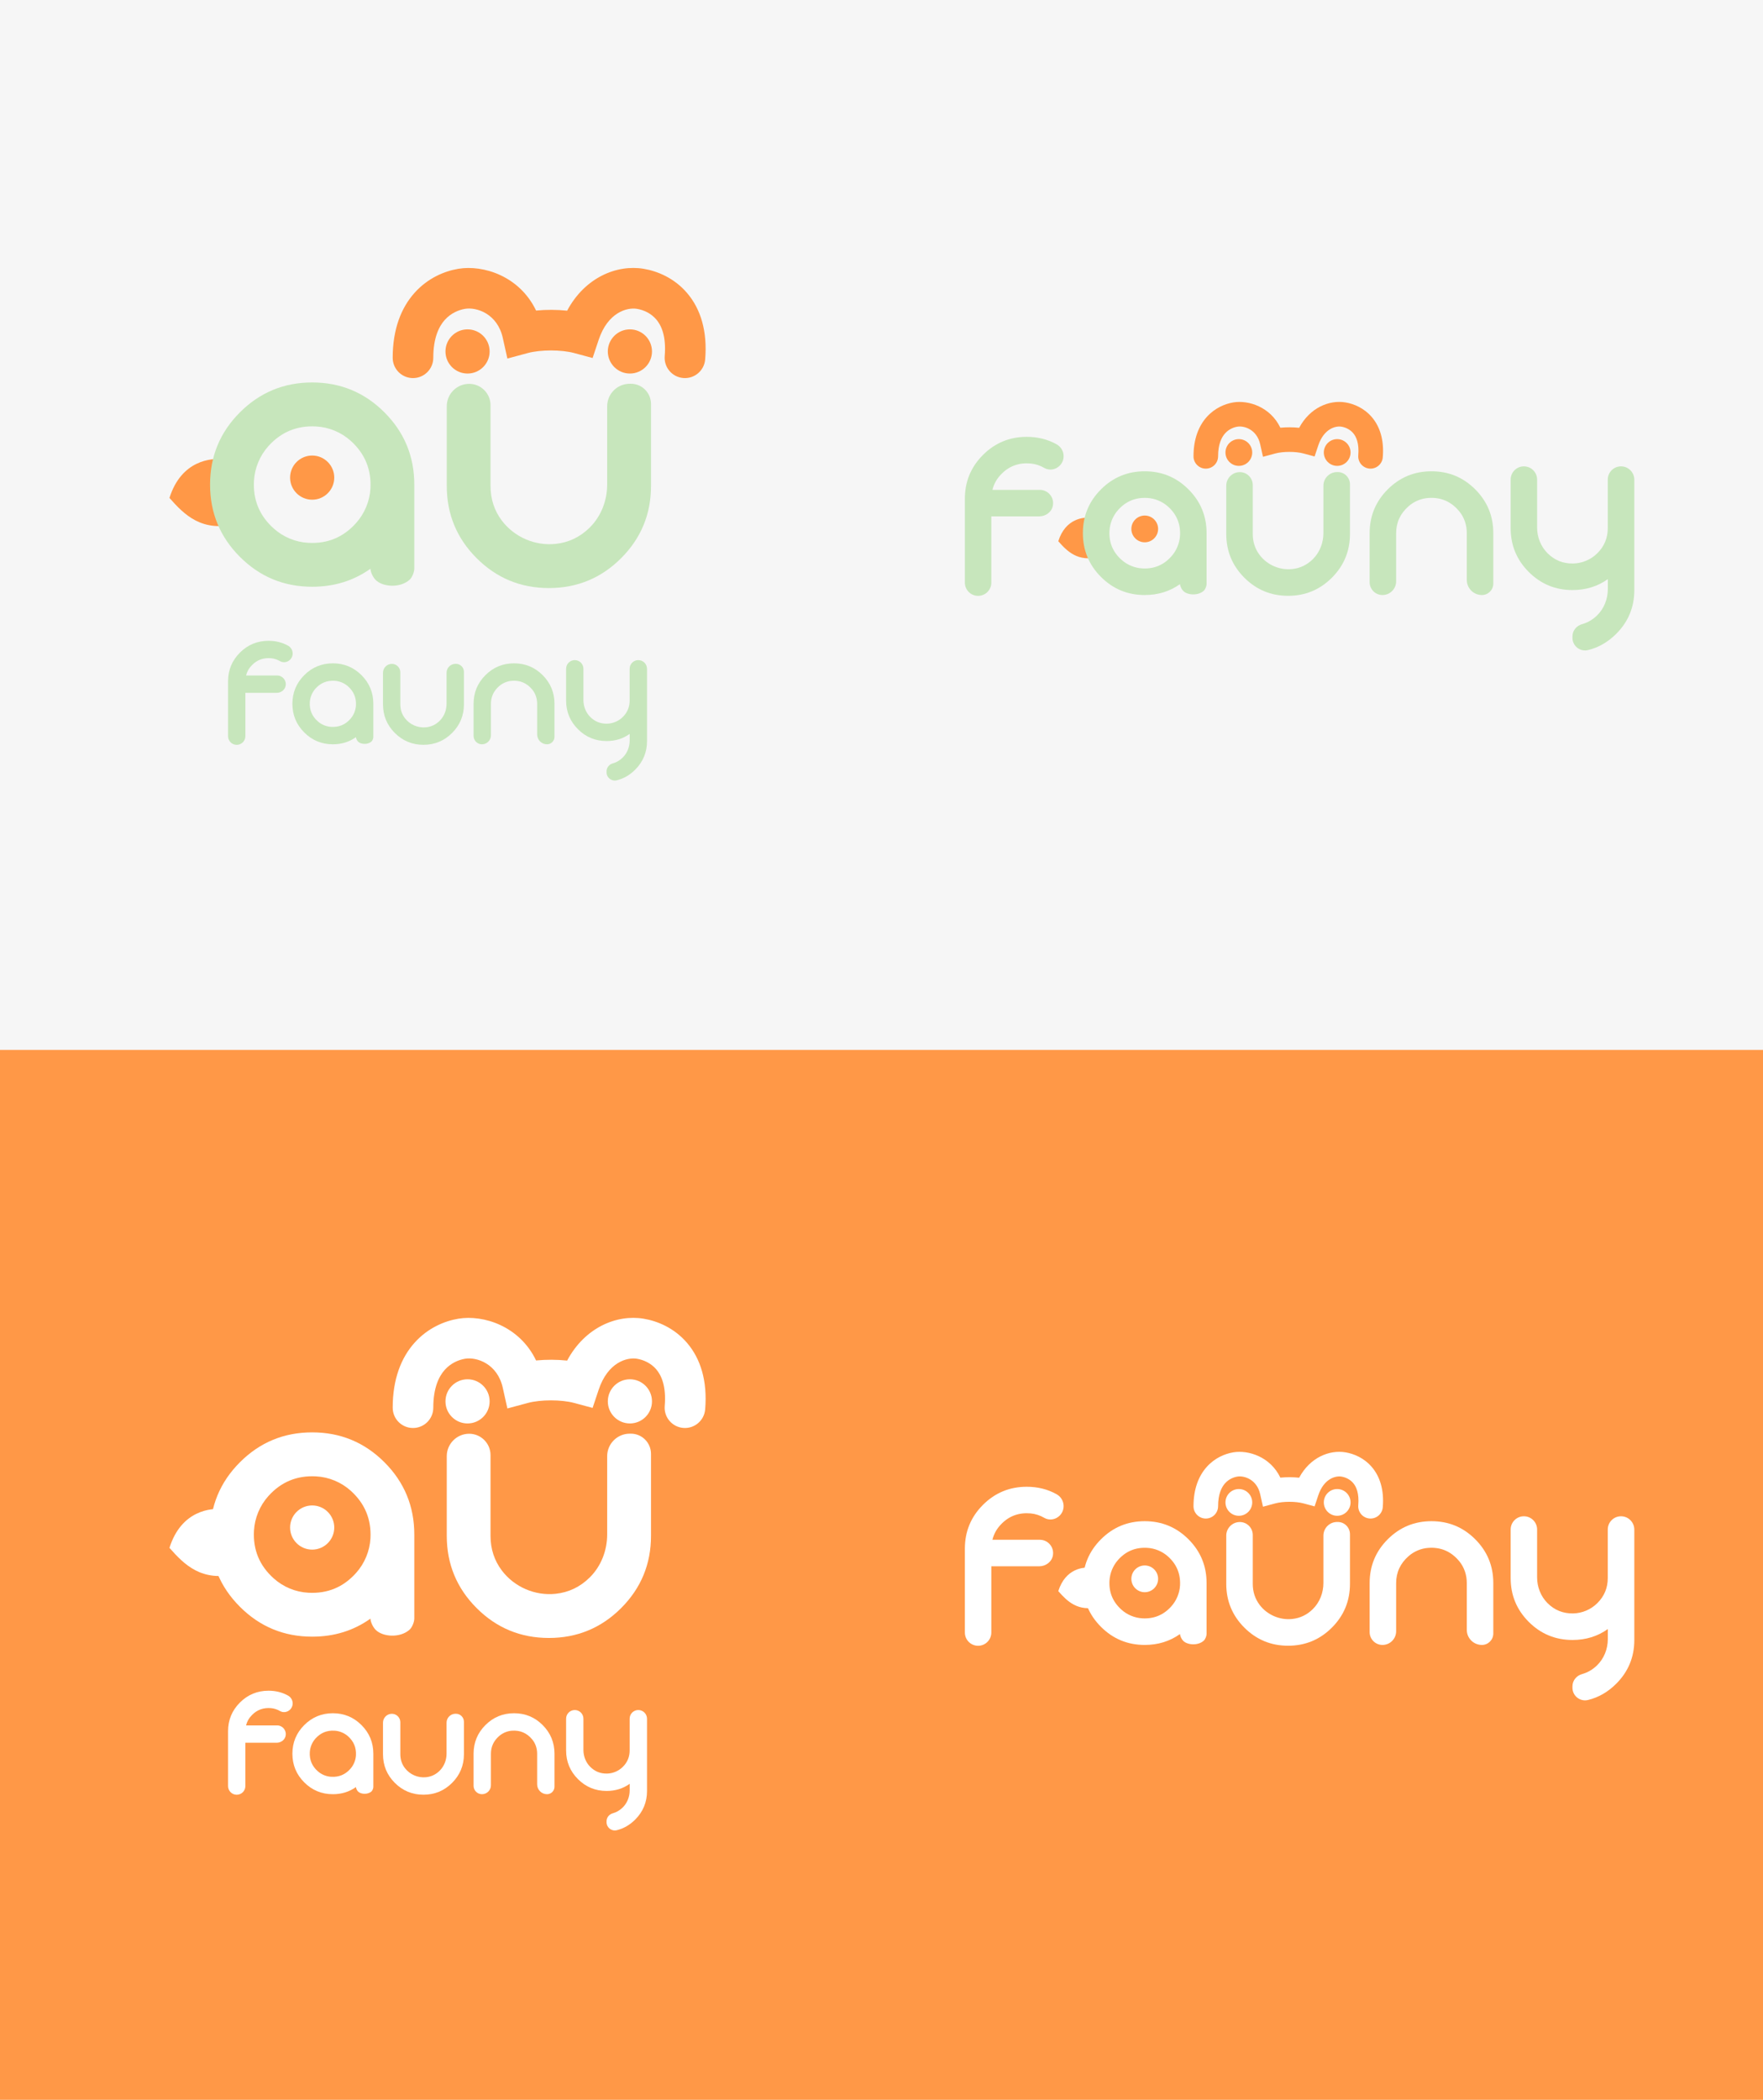 <svg width="645" height="768" viewBox="0 0 645 768" fill="none" xmlns="http://www.w3.org/2000/svg">
<rect width="645" height="768" fill="#F6F6F6"/>
<rect y="384" width="645" height="384" fill="#FF9847"/>
<path d="M233.525 241.434C231.772 241.434 230.359 242.859 230.359 244.6V256.228C230.359 258.559 229.536 260.559 227.876 262.207C226.346 263.737 224.239 264.643 222.074 264.679C219.673 264.726 217.625 263.902 215.942 262.219C214.318 260.595 213.447 258.359 213.447 256.064V244.6C213.447 242.847 212.023 241.434 210.281 241.434C208.528 241.434 207.115 242.859 207.115 244.6V256.228C207.115 260.324 208.563 263.82 211.446 266.703C214.33 269.586 217.825 271.034 221.921 271.034C225.11 271.034 227.935 270.163 230.371 268.421V270.822C230.371 273.188 229.465 275.495 227.758 277.142C226.711 278.143 225.534 278.825 224.228 279.19C222.886 279.555 221.909 280.72 221.909 282.121V282.474C221.909 284.428 223.745 285.863 225.652 285.393C228.182 284.769 230.418 283.474 232.384 281.509C235.267 278.625 236.715 275.13 236.715 271.034V244.6C236.691 242.847 235.279 241.434 233.525 241.434Z" fill="#C7E6BC"/>
<path d="M188.066 242.611C183.971 242.611 180.475 244.059 177.592 246.942C174.708 249.826 173.261 253.321 173.261 257.417V269.151C173.261 270.845 174.638 272.222 176.333 272.222C178.145 272.222 179.604 270.751 179.604 268.951V257.429C179.604 254.875 180.593 252.721 182.582 250.979C183.888 249.837 185.536 249.131 187.254 249.002C190.303 248.766 192.798 249.849 194.751 252.238C195.928 253.686 196.517 255.522 196.517 257.393V268.609C196.517 270.598 198.129 272.222 200.13 272.222C201.636 272.222 202.86 270.998 202.86 269.492V257.405C202.86 253.309 201.413 249.814 198.529 246.93C195.646 244.047 192.162 242.611 188.066 242.611Z" fill="#C7E6BC"/>
<path d="M166.811 242.799H166.646C164.845 242.799 163.374 244.259 163.374 246.071V257.393C163.374 259.724 162.503 261.995 160.856 263.631C159.455 265.02 157.796 265.808 155.901 266.008C152.923 266.326 149.922 265.032 148.109 262.642C147.015 261.195 146.462 259.512 146.462 257.605V245.907C146.462 244.2 145.073 242.811 143.366 242.811C141.578 242.811 140.118 244.271 140.118 246.06V257.605C140.118 261.701 141.566 265.196 144.449 268.08C147.333 270.963 150.828 272.411 154.924 272.411C159.02 272.411 162.515 270.963 165.399 268.08C168.282 265.196 169.73 261.701 169.73 257.605V245.718C169.718 244.106 168.423 242.799 166.811 242.799Z" fill="#C7E6BC"/>
<path d="M130.985 271.234C130.585 270.834 130.232 270.057 130.232 269.61C127.784 271.352 124.971 272.223 121.781 272.223C117.686 272.223 114.19 270.775 111.307 267.892C108.423 265.008 106.976 261.513 106.976 257.417C106.976 253.321 108.423 249.826 111.307 246.943C114.19 244.059 117.686 242.611 121.781 242.611C125.877 242.611 129.372 244.059 132.256 246.943C135.139 249.826 136.587 253.321 136.587 257.417V269.61C136.587 270.046 136.305 270.834 135.916 271.199C134.539 272.447 132.009 272.27 130.985 271.234ZM127.36 251.062C125.983 249.826 124.194 249.085 122.346 248.99C119.58 248.837 117.274 249.791 115.426 251.85C114.19 253.227 113.449 255.016 113.343 256.864C113.19 259.63 114.143 261.937 116.214 263.784C117.591 265.02 119.38 265.762 121.228 265.856C123.994 266.009 126.301 265.055 128.148 262.984C129.384 261.607 130.126 259.818 130.232 257.97C130.373 255.216 129.42 252.91 127.36 251.062Z" fill="#C7E6BC"/>
<path d="M99.197 240.752C100.35 240.858 101.456 241.234 102.445 241.811C103.634 242.505 105.152 242.258 106.129 241.281C107.659 239.751 107.27 237.197 105.375 236.15C103.245 234.961 100.868 234.373 98.243 234.373C94.147 234.373 90.652 235.82 87.769 238.704C84.885 241.587 83.438 245.083 83.438 249.179V269.257C83.438 271.01 84.862 272.423 86.603 272.423C88.357 272.423 89.769 270.999 89.769 269.257V253.415C89.769 253.404 89.781 253.404 89.781 253.404H101.233C102.786 253.404 104.234 252.356 104.504 250.826C104.869 248.814 103.328 247.06 101.386 247.06H90.052C90.04 247.06 90.028 247.048 90.04 247.037C90.393 245.589 91.135 244.306 92.253 243.2C94.124 241.317 96.442 240.505 99.197 240.752Z" fill="#C7E6BC"/>
<path d="M62 182.119C66.341 168.314 77.352 167.417 81.766 168.014C84.046 174.031 85.909 176.934 90.714 180.901L86.405 191.601C73.806 194.751 67.392 188.236 62 182.119Z" fill="#FF9847"/>
<path d="M230.808 140.358H230.392C225.849 140.358 222.136 144.041 222.136 148.614V177.185C222.136 183.065 219.938 188.797 215.781 192.925C212.246 196.429 208.059 198.419 203.277 198.924C195.764 199.726 188.19 196.459 183.617 190.43C180.855 186.777 179.459 182.53 179.459 177.719V148.199C179.459 143.892 175.954 140.388 171.648 140.388C167.134 140.388 163.451 144.07 163.451 148.585V177.719C163.451 188.054 167.104 196.875 174.38 204.151C181.657 211.427 190.477 215.08 200.812 215.08C211.148 215.08 219.968 211.427 227.244 204.151C234.521 196.875 238.174 188.054 238.174 177.719V147.723C238.144 143.655 234.877 140.358 230.808 140.358Z" fill="#C7E6BC"/>
<path d="M137.435 212.11C136.426 211.1 135.535 209.14 135.535 208.011C129.357 212.407 122.259 214.604 114.211 214.604C103.876 214.604 95.055 210.952 87.779 203.675C80.503 196.399 76.85 187.579 76.85 177.243C76.85 166.908 80.503 158.088 87.779 150.811C95.055 143.535 103.876 139.882 114.211 139.882C124.546 139.882 133.367 143.535 140.643 150.811C147.919 158.088 151.572 166.908 151.572 177.243V208.011C151.572 209.11 150.859 211.1 149.879 212.021C146.404 215.169 140.019 214.723 137.435 212.11ZM128.288 161.206C124.813 158.088 120.299 156.217 115.636 155.979C108.657 155.593 102.836 157.998 98.173 163.196C95.055 166.671 93.184 171.185 92.917 175.847C92.531 182.827 94.936 188.648 100.163 193.31C103.638 196.429 108.152 198.3 112.815 198.537C119.794 198.923 125.615 196.518 130.278 191.291C133.396 187.816 135.267 183.302 135.535 178.639C135.891 171.69 133.485 165.869 128.288 161.206Z" fill="#C7E6BC"/>
<path d="M238.529 128.544C238.529 132.998 234.906 136.622 230.451 136.622C225.996 136.622 222.373 132.998 222.373 128.544C222.373 124.089 225.996 120.466 230.451 120.466C234.906 120.466 238.529 124.089 238.529 128.544Z" fill="#FF9847"/>
<path d="M122.289 174.689C122.289 179.144 118.666 182.767 114.211 182.767C109.756 182.767 106.133 179.144 106.133 174.689C106.133 170.234 109.756 166.611 114.211 166.611C118.666 166.611 122.289 170.234 122.289 174.689Z" fill="#FF9847"/>
<path d="M171.054 136.622C175.515 136.622 179.132 133.005 179.132 128.544C179.132 124.082 175.515 120.466 171.054 120.466C166.592 120.466 162.976 124.082 162.976 128.544C162.976 133.005 166.592 136.622 171.054 136.622Z" fill="#FF9847"/>
<path fill-rule="evenodd" clip-rule="evenodd" d="M233.034 112.957C229.451 112.361 222.399 114.178 219.021 124.301L216.806 130.939L210.049 129.12C205.373 127.862 197.794 127.862 193.119 129.12L185.627 131.136L183.942 123.563C181.979 114.742 174.39 112.247 170.137 112.957C167.762 113.353 164.945 114.542 162.743 116.992C160.633 119.34 158.52 123.474 158.52 130.86C158.52 134.961 155.196 138.285 151.096 138.285C146.995 138.285 143.671 134.961 143.671 130.86C143.671 120.427 146.755 112.567 151.699 107.066C156.55 101.668 162.643 99.152 167.693 98.31C176.821 96.787 190.086 100.97 196.128 113.585C199.84 113.226 203.798 113.242 207.489 113.631C214.002 101.449 225.671 96.679 235.471 98.309C240.496 99.145 246.692 101.67 251.415 107.221C256.264 112.92 258.861 120.984 257.986 131.477C257.645 135.564 254.056 138.6 249.97 138.259C245.883 137.918 242.847 134.33 243.188 130.243C243.798 122.931 241.939 118.999 240.106 116.844C238.147 114.542 235.434 113.357 233.034 112.957Z" fill="#FF9847"/>
<path d="M387.18 197.953C389.809 189.59 396.478 189.047 399.152 189.409C400.533 193.053 401.662 194.812 404.572 197.215L401.963 203.696C394.331 205.604 390.446 201.658 387.18 197.953Z" fill="#FF9847"/>
<path d="M593.046 170.57C590.366 170.57 588.207 172.747 588.207 175.409V193.183C588.207 196.744 586.948 199.803 584.411 202.321C582.073 204.66 578.853 206.045 575.543 206.099C571.873 206.171 568.743 204.912 566.171 202.339C563.688 199.857 562.357 196.439 562.357 192.931V175.409C562.357 172.729 560.18 170.57 557.518 170.57C554.837 170.57 552.679 172.747 552.679 175.409V193.183C552.679 199.443 554.891 204.786 559.299 209.193C563.706 213.6 569.049 215.813 575.309 215.813C580.184 215.813 584.501 214.482 588.225 211.819V215.489C588.225 219.105 586.84 222.631 584.232 225.149C582.631 226.678 580.832 227.722 578.835 228.279C576.784 228.837 575.291 230.618 575.291 232.759V233.298C575.291 236.285 578.097 238.479 581.012 237.76C584.879 236.806 588.297 234.827 591.301 231.823C595.709 227.416 597.921 222.073 597.921 215.813V175.409C597.885 172.729 595.727 170.57 593.046 170.57Z" fill="#C7E6BC"/>
<path d="M523.716 172.369C517.456 172.369 512.113 174.581 507.706 178.989C503.299 183.396 501.086 188.739 501.086 194.999V212.934C501.086 215.525 503.191 217.629 505.781 217.629C508.551 217.629 510.782 215.381 510.782 212.628V195.017C510.782 191.113 512.293 187.821 515.333 185.159C517.33 183.414 519.849 182.335 522.475 182.137C527.134 181.777 530.948 183.432 533.934 187.084C535.733 189.297 536.632 192.103 536.632 194.963V212.107C536.632 215.147 539.097 217.629 542.155 217.629C544.458 217.629 546.329 215.759 546.329 213.456V194.981C546.329 188.721 544.116 183.378 539.709 178.971C535.301 174.563 529.976 172.369 523.716 172.369Z" fill="#C7E6BC"/>
<path d="M489.43 172.657H489.178C486.426 172.657 484.177 174.888 484.177 177.658V194.963C484.177 198.525 482.846 201.997 480.328 204.498C478.187 206.62 475.651 207.826 472.754 208.131C468.203 208.617 463.616 206.638 460.845 202.987C459.172 200.774 458.327 198.201 458.327 195.287V177.406C458.327 174.798 456.204 172.675 453.596 172.675C450.862 172.675 448.631 174.905 448.631 177.64V195.287C448.631 201.547 450.844 206.89 455.251 211.297C459.658 215.705 465.001 217.917 471.261 217.917C477.521 217.917 482.864 215.705 487.272 211.297C491.679 206.89 493.891 201.547 493.891 195.287V177.118C493.873 174.654 491.895 172.657 489.43 172.657Z" fill="#C7E6BC"/>
<path d="M432.872 216.118C432.26 215.507 431.72 214.319 431.72 213.636C427.979 216.298 423.679 217.629 418.804 217.629C412.544 217.629 407.201 215.417 402.794 211.009C398.386 206.602 396.174 201.259 396.174 194.999C396.174 188.739 398.386 183.396 402.794 178.989C407.201 174.581 412.544 172.369 418.804 172.369C425.064 172.369 430.407 174.581 434.814 178.989C439.222 183.396 441.434 188.739 441.434 194.999V213.636C441.434 214.301 441.003 215.507 440.409 216.064C438.304 217.971 434.437 217.701 432.872 216.118ZM427.331 185.285C425.226 183.396 422.492 182.263 419.668 182.119C415.44 181.885 411.914 183.342 409.09 186.49C407.201 188.595 406.068 191.329 405.906 194.154C405.672 198.381 407.129 201.907 410.295 204.731C412.4 206.62 415.134 207.753 417.959 207.897C422.186 208.131 425.712 206.674 428.536 203.508C430.425 201.403 431.558 198.669 431.72 195.845C431.936 191.635 430.479 188.109 427.331 185.285Z" fill="#C7E6BC"/>
<path d="M377.087 169.526C378.85 169.688 380.541 170.264 382.052 171.145C383.869 172.207 386.19 171.829 387.683 170.336C390.022 167.997 389.428 164.094 386.532 162.493C383.276 160.676 379.642 159.776 375.63 159.776C369.37 159.776 364.027 161.989 359.62 166.396C355.213 170.804 353 176.146 353 182.407V213.096C353 215.776 355.177 217.935 357.839 217.935C360.519 217.935 362.678 215.758 362.678 213.096V188.883C362.678 188.865 362.696 188.865 362.696 188.865H380.2C382.574 188.865 384.787 187.264 385.201 184.925C385.758 181.849 383.402 179.169 380.433 179.169H363.11C363.092 179.169 363.074 179.151 363.092 179.133C363.632 176.92 364.765 174.959 366.474 173.268C369.334 170.39 372.878 169.149 377.087 169.526Z" fill="#C7E6BC"/>
<path d="M494.106 165.501C494.106 168.199 491.912 170.394 489.213 170.394C486.515 170.394 484.32 168.199 484.32 165.501C484.32 162.802 486.515 160.608 489.213 160.608C491.912 160.608 494.106 162.802 494.106 165.501Z" fill="#FF9847"/>
<path d="M423.698 193.452C423.698 196.15 421.504 198.345 418.805 198.345C416.107 198.345 413.912 196.15 413.912 193.452C413.912 190.754 416.107 188.559 418.805 188.559C421.504 188.559 423.698 190.754 423.698 193.452Z" fill="#FF9847"/>
<path d="M453.236 170.394C455.938 170.394 458.129 168.203 458.129 165.501C458.129 162.798 455.938 160.608 453.236 160.608C450.533 160.608 448.343 162.798 448.343 165.501C448.343 168.203 450.533 170.394 453.236 170.394Z" fill="#FF9847"/>
<path fill-rule="evenodd" clip-rule="evenodd" d="M490.778 156.06C488.608 155.699 484.336 156.799 482.29 162.931L480.949 166.952L476.856 165.85C474.023 165.088 469.433 165.088 466.601 165.85L462.063 167.071L461.042 162.484C459.853 157.141 455.257 155.63 452.68 156.06C451.242 156.3 449.536 157.02 448.202 158.504C446.924 159.926 445.644 162.43 445.644 166.904C445.644 169.388 443.63 171.401 441.147 171.401C438.663 171.401 436.649 169.388 436.649 166.904C436.649 160.585 438.518 155.824 441.512 152.492C444.451 149.222 448.141 147.698 451.2 147.188C456.729 146.265 464.764 148.799 468.424 156.44C470.672 156.223 473.07 156.232 475.305 156.468C479.25 149.089 486.318 146.2 492.254 147.187C495.298 147.694 499.051 149.223 501.912 152.585C504.849 156.037 506.422 160.922 505.892 167.278C505.686 169.753 503.512 171.592 501.036 171.386C498.561 171.179 496.722 169.005 496.928 166.53C497.298 162.101 496.172 159.719 495.062 158.414C493.875 157.02 492.232 156.302 490.778 156.06Z" fill="#FF9847"/>
<path d="M233.525 625.434C231.772 625.434 230.359 626.858 230.359 628.6V640.228C230.359 642.559 229.536 644.559 227.876 646.207C226.346 647.737 224.239 648.643 222.074 648.679C219.673 648.726 217.625 647.902 215.942 646.219C214.318 644.595 213.447 642.358 213.447 640.063V628.6C213.447 626.847 212.023 625.434 210.281 625.434C208.528 625.434 207.115 626.858 207.115 628.6V640.228C207.115 644.324 208.563 647.819 211.446 650.703C214.33 653.586 217.825 655.034 221.921 655.034C225.11 655.034 227.935 654.163 230.371 652.421V654.822C230.371 657.188 229.465 659.495 227.758 661.142C226.711 662.143 225.534 662.825 224.228 663.19C222.886 663.555 221.909 664.72 221.909 666.121V666.474C221.909 668.427 223.745 669.863 225.652 669.392C228.182 668.769 230.418 667.474 232.384 665.509C235.267 662.625 236.715 659.13 236.715 655.034V628.6C236.691 626.847 235.279 625.434 233.525 625.434Z" fill="white"/>
<path d="M188.066 626.611C183.971 626.611 180.475 628.059 177.592 630.942C174.708 633.826 173.261 637.321 173.261 641.417V653.151C173.261 654.845 174.638 656.222 176.333 656.222C178.145 656.222 179.604 654.751 179.604 652.951V641.429C179.604 638.875 180.593 636.721 182.582 634.979C183.888 633.837 185.536 633.131 187.254 633.002C190.303 632.766 192.798 633.849 194.751 636.238C195.928 637.686 196.517 639.522 196.517 641.393V652.609C196.517 654.598 198.129 656.222 200.13 656.222C201.636 656.222 202.86 654.998 202.86 653.492V641.405C202.86 637.309 201.413 633.814 198.529 630.93C195.646 628.047 192.162 626.611 188.066 626.611Z" fill="white"/>
<path d="M166.811 626.799H166.646C164.845 626.799 163.374 628.259 163.374 630.071V641.393C163.374 643.723 162.503 645.995 160.856 647.631C159.455 649.02 157.796 649.808 155.901 650.008C152.923 650.326 149.922 649.031 148.109 646.642C147.015 645.195 146.462 643.512 146.462 641.605V629.906C146.462 628.2 145.073 626.811 143.366 626.811C141.578 626.811 140.118 628.27 140.118 630.059V641.605C140.118 645.701 141.566 649.196 144.449 652.08C147.333 654.963 150.828 656.411 154.924 656.411C159.02 656.411 162.515 654.963 165.399 652.08C168.282 649.196 169.73 645.701 169.73 641.605V629.718C169.718 628.106 168.423 626.799 166.811 626.799Z" fill="white"/>
<path d="M130.985 655.234C130.585 654.834 130.232 654.057 130.232 653.61C127.784 655.352 124.971 656.223 121.781 656.223C117.686 656.223 114.19 654.775 111.307 651.892C108.423 649.008 106.976 645.513 106.976 641.417C106.976 637.321 108.423 633.826 111.307 630.943C114.19 628.059 117.686 626.611 121.781 626.611C125.877 626.611 129.372 628.059 132.256 630.943C135.139 633.826 136.587 637.321 136.587 641.417V653.61C136.587 654.046 136.305 654.834 135.916 655.199C134.539 656.447 132.009 656.27 130.985 655.234ZM127.36 635.062C125.983 633.826 124.194 633.085 122.346 632.99C119.58 632.837 117.274 633.791 115.426 635.85C114.19 637.227 113.449 639.016 113.343 640.864C113.19 643.63 114.143 645.937 116.214 647.784C117.591 649.02 119.38 649.762 121.228 649.856C123.994 650.009 126.301 649.055 128.148 646.984C129.384 645.607 130.126 643.818 130.232 641.97C130.373 639.216 129.42 636.91 127.36 635.062Z" fill="white"/>
<path d="M99.197 624.752C100.35 624.858 101.456 625.234 102.445 625.811C103.634 626.505 105.152 626.258 106.129 625.281C107.659 623.751 107.27 621.197 105.375 620.15C103.245 618.961 100.868 618.373 98.243 618.373C94.147 618.373 90.652 619.82 87.769 622.704C84.885 625.587 83.438 629.083 83.438 633.179V653.257C83.438 655.01 84.862 656.423 86.603 656.423C88.357 656.423 89.769 654.999 89.769 653.257V637.415C89.769 637.404 89.781 637.404 89.781 637.404H101.233C102.786 637.404 104.234 636.356 104.504 634.826C104.869 632.814 103.328 631.06 101.386 631.06H90.052C90.04 631.06 90.028 631.048 90.04 631.037C90.393 629.589 91.135 628.306 92.253 627.2C94.124 625.317 96.442 624.505 99.197 624.752Z" fill="white"/>
<path d="M62 566.119C66.341 552.314 77.352 551.417 81.766 552.014C84.046 558.031 85.909 560.934 90.714 564.901L86.405 575.601C73.806 578.751 67.392 572.236 62 566.119Z" fill="white"/>
<path d="M230.808 524.358H230.392C225.849 524.358 222.136 528.041 222.136 532.614V561.185C222.136 567.065 219.938 572.797 215.781 576.925C212.246 580.429 208.059 582.419 203.277 582.924C195.764 583.726 188.19 580.459 183.617 574.43C180.855 570.777 179.459 566.53 179.459 561.719V532.198C179.459 527.892 175.954 524.388 171.648 524.388C167.134 524.388 163.451 528.07 163.451 532.584V561.719C163.451 572.054 167.104 580.875 174.38 588.151C181.657 595.427 190.477 599.08 200.812 599.08C211.148 599.08 219.968 595.427 227.244 588.151C234.521 580.875 238.174 572.054 238.174 561.719V531.723C238.144 527.654 234.877 524.358 230.808 524.358Z" fill="white"/>
<path d="M137.435 596.11C136.426 595.1 135.535 593.14 135.535 592.011C129.357 596.407 122.259 598.604 114.211 598.604C103.876 598.604 95.055 594.952 87.779 587.675C80.503 580.399 76.85 571.579 76.85 561.243C76.85 550.908 80.503 542.088 87.779 534.811C95.055 527.535 103.876 523.882 114.211 523.882C124.546 523.882 133.367 527.535 140.643 534.811C147.919 542.088 151.572 550.908 151.572 561.243V592.011C151.572 593.11 150.859 595.1 149.879 596.021C146.404 599.169 140.019 598.723 137.435 596.11ZM128.288 545.206C124.813 542.088 120.299 540.217 115.636 539.979C108.657 539.593 102.836 541.998 98.173 547.196C95.055 550.671 93.184 555.185 92.917 559.847C92.531 566.827 94.936 572.648 100.163 577.31C103.638 580.429 108.152 582.3 112.815 582.537C119.794 582.923 125.615 580.518 130.278 575.291C133.396 571.816 135.267 567.302 135.535 562.639C135.891 555.69 133.485 549.869 128.288 545.206Z" fill="white"/>
<path d="M238.529 512.544C238.529 516.998 234.906 520.622 230.451 520.622C225.996 520.622 222.373 516.998 222.373 512.544C222.373 508.089 225.996 504.466 230.451 504.466C234.906 504.466 238.529 508.089 238.529 512.544Z" fill="white"/>
<path d="M122.289 558.689C122.289 563.144 118.666 566.768 114.211 566.768C109.756 566.768 106.133 563.144 106.133 558.689C106.133 554.235 109.756 550.611 114.211 550.611C118.666 550.611 122.289 554.235 122.289 558.689Z" fill="white"/>
<path d="M171.054 520.622C175.515 520.622 179.132 517.005 179.132 512.544C179.132 508.082 175.515 504.466 171.054 504.466C166.592 504.466 162.976 508.082 162.976 512.544C162.976 517.005 166.592 520.622 171.054 520.622Z" fill="white"/>
<path fill-rule="evenodd" clip-rule="evenodd" d="M233.034 496.957C229.451 496.361 222.399 498.178 219.021 508.301L216.806 514.939L210.049 513.12C205.373 511.862 197.794 511.862 193.119 513.12L185.627 515.136L183.942 507.563C181.979 498.742 174.39 496.247 170.137 496.957C167.762 497.353 164.945 498.542 162.743 500.992C160.633 503.34 158.52 507.474 158.52 514.86C158.52 518.961 155.196 522.285 151.096 522.285C146.995 522.285 143.671 518.961 143.671 514.86C143.671 504.427 146.755 496.567 151.699 491.066C156.55 485.668 162.643 483.152 167.693 482.31C176.821 480.787 190.086 484.97 196.128 497.585C199.84 497.226 203.798 497.242 207.489 497.631C214.002 485.449 225.671 480.679 235.471 482.309C240.496 483.145 246.692 485.67 251.415 491.221C256.264 496.92 258.861 504.984 257.986 515.477C257.645 519.564 254.056 522.6 249.97 522.259C245.883 521.918 242.847 518.33 243.188 514.243C243.798 506.931 241.939 502.999 240.106 500.844C238.147 498.542 235.434 497.357 233.034 496.957Z" fill="white"/>
<path d="M387.18 581.953C389.809 573.59 396.478 573.047 399.152 573.409C400.533 577.053 401.662 578.812 404.572 581.215L401.963 587.696C394.331 589.604 390.446 585.658 387.18 581.953Z" fill="white"/>
<path d="M593.046 554.57C590.366 554.57 588.207 556.747 588.207 559.409V577.183C588.207 580.744 586.948 583.803 584.411 586.321C582.073 588.66 578.853 590.045 575.543 590.099C571.873 590.171 568.743 588.912 566.171 586.339C563.688 583.857 562.357 580.439 562.357 576.931V559.409C562.357 556.729 560.18 554.57 557.518 554.57C554.837 554.57 552.679 556.747 552.679 559.409V577.183C552.679 583.443 554.891 588.786 559.299 593.193C563.706 597.6 569.049 599.813 575.309 599.813C580.184 599.813 584.501 598.482 588.225 595.819V599.489C588.225 603.105 586.84 606.631 584.232 609.149C582.631 610.678 580.832 611.722 578.835 612.279C576.784 612.837 575.291 614.618 575.291 616.759V617.298C575.291 620.285 578.097 622.479 581.012 621.76C584.879 620.806 588.297 618.827 591.301 615.823C595.709 611.416 597.921 606.073 597.921 599.813V559.409C597.885 556.729 595.727 554.57 593.046 554.57Z" fill="white"/>
<path d="M523.716 556.369C517.456 556.369 512.113 558.582 507.706 562.989C503.299 567.396 501.086 572.739 501.086 578.999V596.934C501.086 599.525 503.191 601.63 505.781 601.63C508.551 601.63 510.782 599.381 510.782 596.629V579.017C510.782 575.114 512.293 571.822 515.333 569.159C517.33 567.414 519.849 566.335 522.475 566.137C527.134 565.777 530.948 567.432 533.934 571.084C535.733 573.297 536.632 576.103 536.632 578.963V596.107C536.632 599.147 539.097 601.63 542.155 601.63C544.458 601.63 546.329 599.759 546.329 597.456V578.981C546.329 572.721 544.116 567.378 539.709 562.971C535.301 558.564 529.976 556.369 523.716 556.369Z" fill="white"/>
<path d="M489.43 556.657H489.178C486.426 556.657 484.177 558.888 484.177 561.658V578.963C484.177 582.525 482.846 585.997 480.328 588.498C478.187 590.62 475.651 591.826 472.754 592.132C468.203 592.617 463.616 590.638 460.845 586.987C459.172 584.774 458.327 582.202 458.327 579.287V561.406C458.327 558.798 456.204 556.675 453.596 556.675C450.862 556.675 448.631 558.906 448.631 561.64V579.287C448.631 585.548 450.844 590.89 455.251 595.298C459.658 599.705 465.001 601.918 471.261 601.918C477.521 601.918 482.864 599.705 487.272 595.298C491.679 590.89 493.891 585.548 493.891 579.287V561.118C493.873 558.654 491.895 556.657 489.43 556.657Z" fill="white"/>
<path d="M432.872 600.118C432.26 599.507 431.72 598.319 431.72 597.636C427.979 600.298 423.679 601.629 418.804 601.629C412.544 601.629 407.201 599.417 402.794 595.009C398.386 590.602 396.174 585.259 396.174 578.999C396.174 572.739 398.386 567.396 402.794 562.989C407.201 558.581 412.544 556.369 418.804 556.369C425.064 556.369 430.407 558.581 434.814 562.989C439.222 567.396 441.434 572.739 441.434 578.999V597.636C441.434 598.301 441.003 599.507 440.409 600.064C438.304 601.971 434.437 601.701 432.872 600.118ZM427.331 569.285C425.226 567.396 422.492 566.263 419.668 566.119C415.44 565.885 411.914 567.342 409.09 570.49C407.201 572.595 406.068 575.329 405.906 578.154C405.672 582.381 407.129 585.907 410.295 588.731C412.4 590.62 415.134 591.753 417.959 591.897C422.186 592.131 425.712 590.674 428.536 587.508C430.425 585.403 431.558 582.669 431.72 579.845C431.936 575.635 430.479 572.109 427.331 569.285Z" fill="white"/>
<path d="M377.087 553.526C378.85 553.688 380.541 554.264 382.052 555.145C383.869 556.207 386.19 555.829 387.683 554.336C390.022 551.997 389.428 548.094 386.532 546.493C383.276 544.676 379.642 543.776 375.63 543.776C369.37 543.776 364.027 545.989 359.62 550.396C355.213 554.804 353 560.146 353 566.407V597.096C353 599.776 355.177 601.935 357.839 601.935C360.519 601.935 362.678 599.758 362.678 597.096V572.883C362.678 572.865 362.696 572.865 362.696 572.865H380.2C382.574 572.865 384.787 571.264 385.201 568.925C385.758 565.849 383.402 563.169 380.433 563.169H363.11C363.092 563.169 363.074 563.151 363.092 563.133C363.632 560.92 364.765 558.959 366.474 557.268C369.334 554.39 372.878 553.149 377.087 553.526Z" fill="white"/>
<path d="M494.106 549.501C494.106 552.199 491.912 554.394 489.213 554.394C486.515 554.394 484.32 552.199 484.32 549.501C484.32 546.802 486.515 544.608 489.213 544.608C491.912 544.608 494.106 546.802 494.106 549.501Z" fill="white"/>
<path d="M423.698 577.452C423.698 580.15 421.504 582.345 418.805 582.345C416.107 582.345 413.912 580.15 413.912 577.452C413.912 574.754 416.107 572.559 418.805 572.559C421.504 572.559 423.698 574.754 423.698 577.452Z" fill="white"/>
<path d="M453.236 554.394C455.938 554.394 458.129 552.203 458.129 549.501C458.129 546.798 455.938 544.608 453.236 544.608C450.533 544.608 448.343 546.798 448.343 549.501C448.343 552.203 450.533 554.394 453.236 554.394Z" fill="white"/>
<path fill-rule="evenodd" clip-rule="evenodd" d="M490.778 540.06C488.608 539.699 484.336 540.799 482.29 546.931L480.949 550.952L476.856 549.85C474.023 549.088 469.433 549.088 466.601 549.85L462.063 551.071L461.042 546.484C459.853 541.141 455.257 539.63 452.68 540.06C451.242 540.3 449.536 541.02 448.202 542.504C446.924 543.926 445.644 546.43 445.644 550.904C445.644 553.388 443.63 555.401 441.147 555.401C438.663 555.401 436.649 553.388 436.649 550.904C436.649 544.585 438.518 539.824 441.512 536.492C444.451 533.222 448.141 531.698 451.2 531.188C456.729 530.265 464.764 532.799 468.424 540.44C470.672 540.223 473.07 540.232 475.305 540.468C479.25 533.089 486.318 530.2 492.254 531.187C495.298 531.694 499.051 533.223 501.912 536.585C504.849 540.037 506.422 544.922 505.892 551.278C505.686 553.753 503.512 555.592 501.036 555.386C498.561 555.179 496.722 553.005 496.928 550.53C497.298 546.101 496.172 543.719 495.062 542.414C493.875 541.02 492.232 540.302 490.778 540.06Z" fill="white"/>
</svg>
